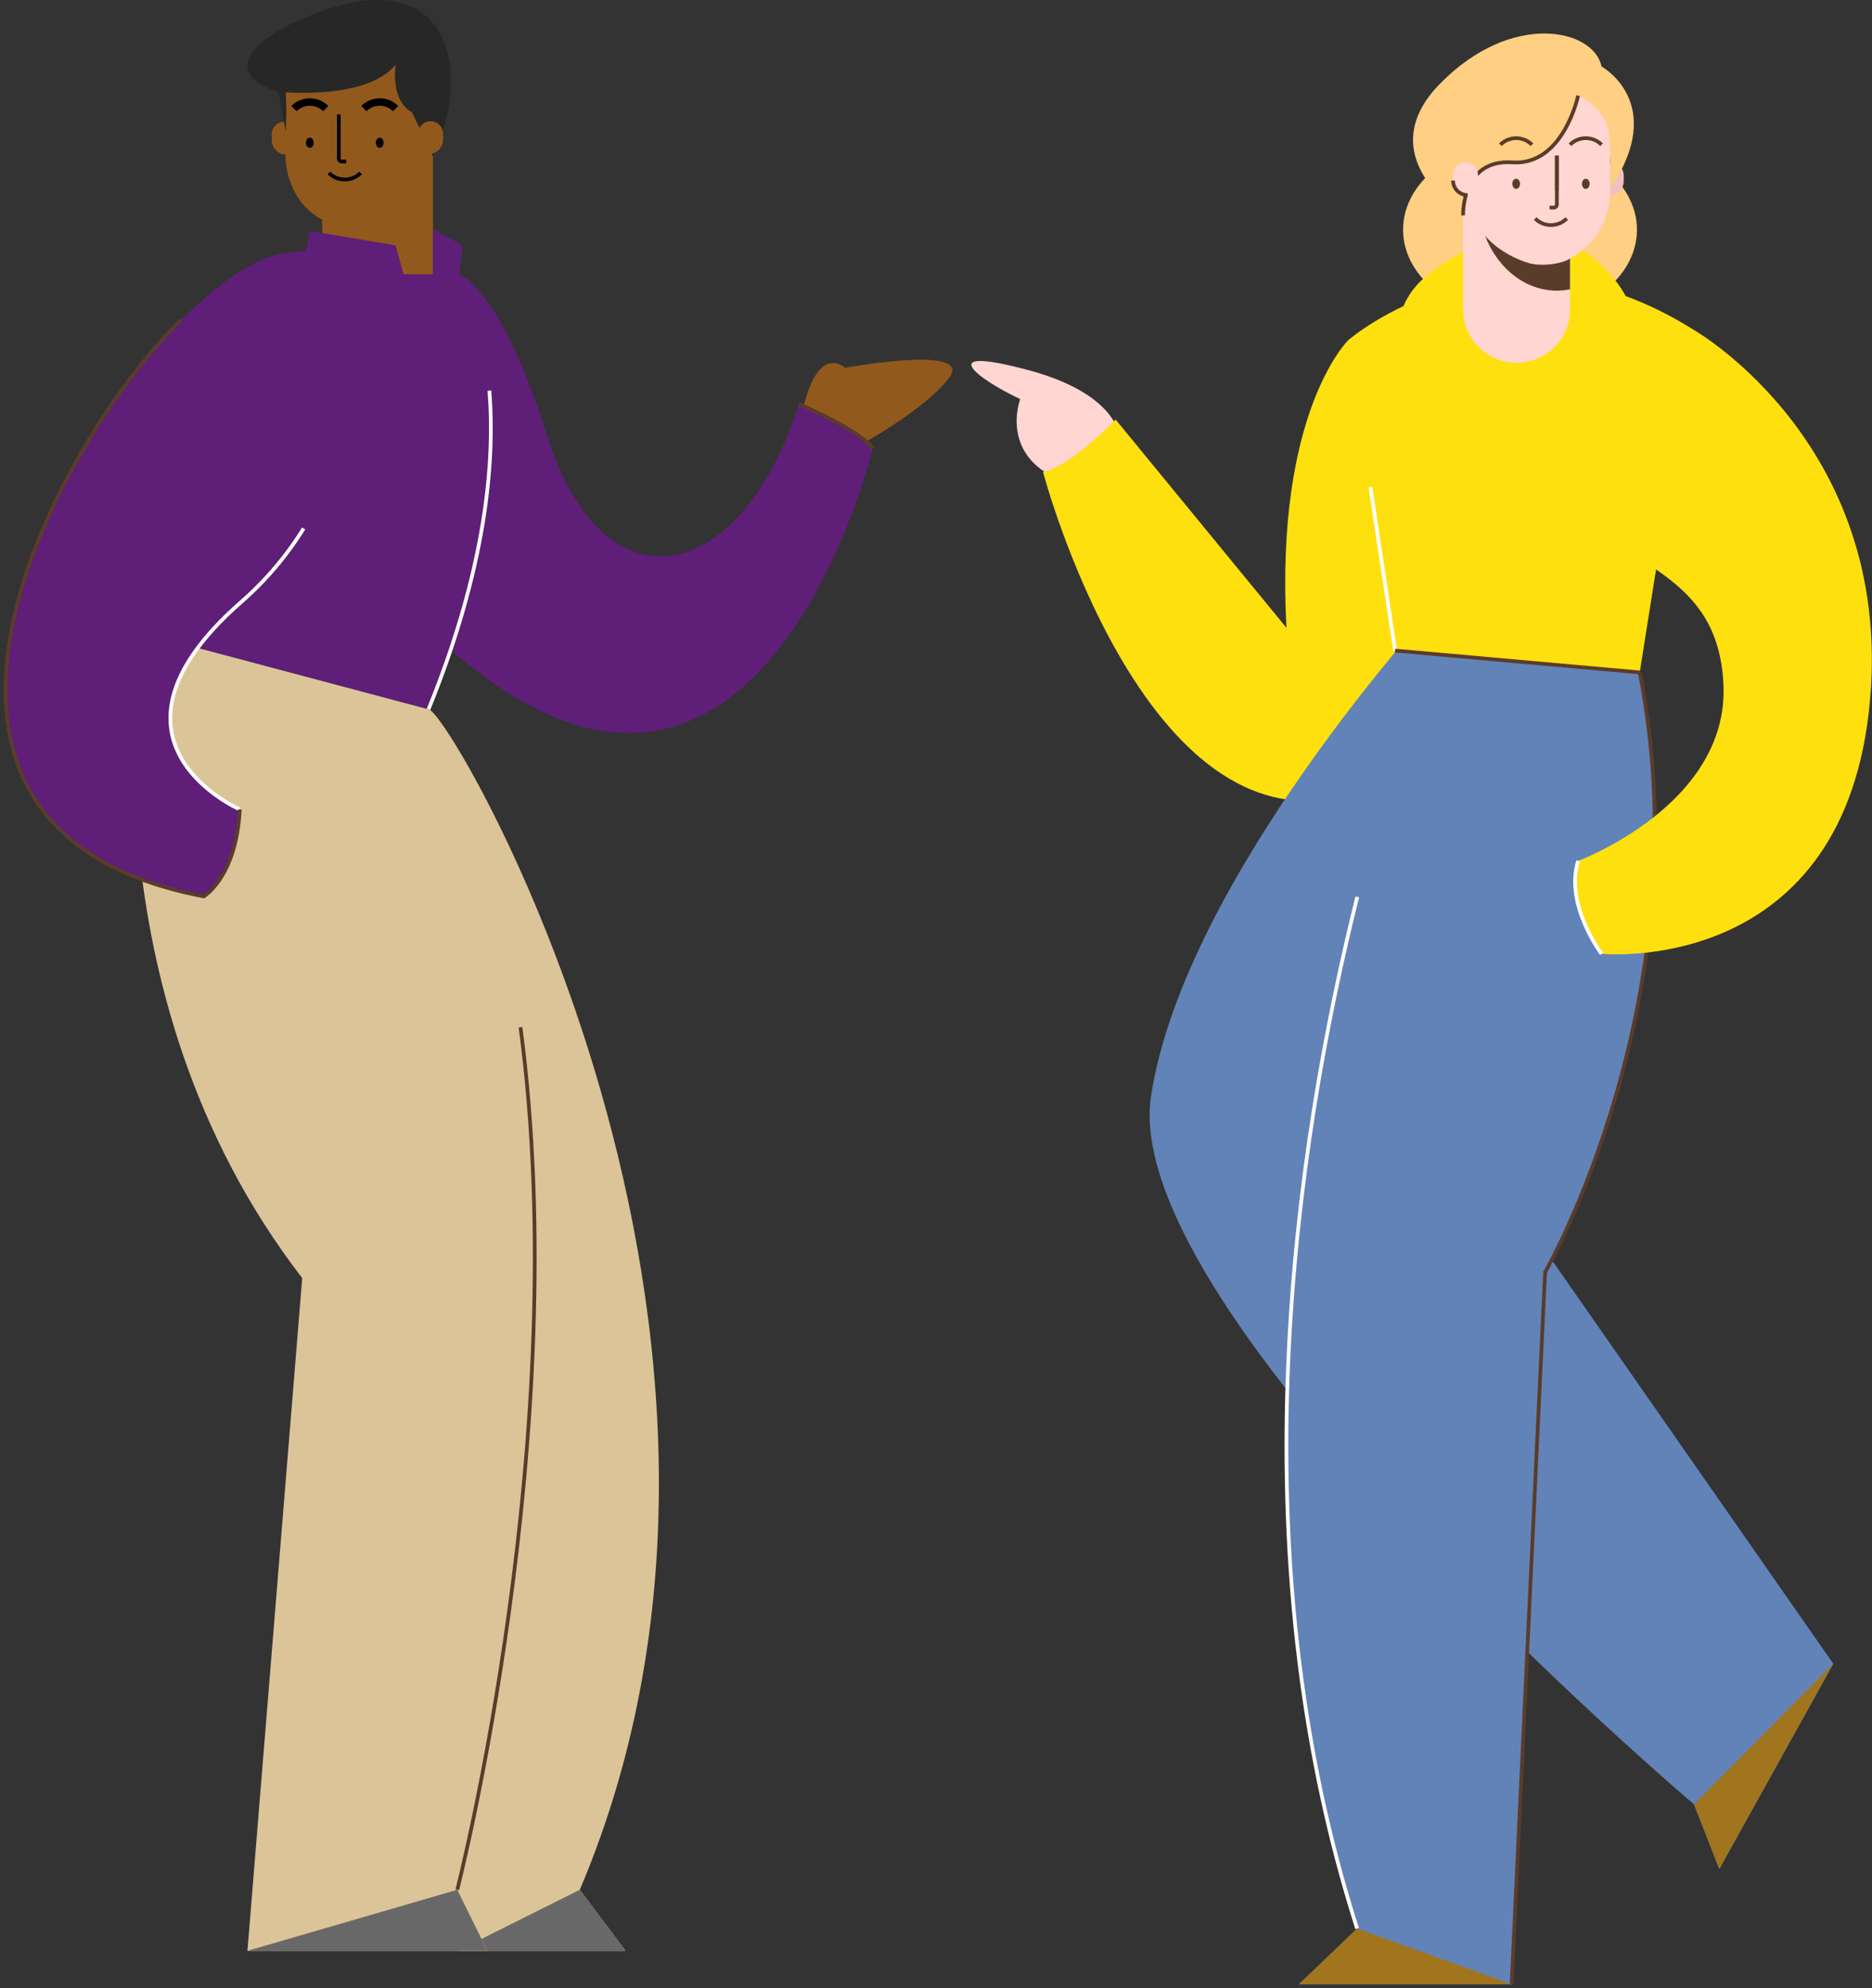 <?xml version="1.0" encoding="UTF-8"?>
<svg width="503px" height="534px" viewBox="0 0 503 534" version="1.1" xmlns="http://www.w3.org/2000/svg" xmlns:xlink="http://www.w3.org/1999/xlink">
    <rect x="0" y="0" width="503" height="534" fill="#333333" stroke="none"/>
    <title>Group 3</title>
    <g id="Page-1" stroke="none" stroke-width="1" fill="none" fill-rule="evenodd">
        <g id="Námskeið_Single" transform="translate(-987, -292)">
            <g id="Group-3" transform="translate(988.5, 292)">
                <g id="business,-man,-male,-person">
                    <path d="M214.058,111.024 C214.058,111.024 217.111,92.626 225.655,98.777 C225.655,98.777 260.34,92.455 253.506,101.511 C246.671,110.567 227.363,120.819 227.363,120.819" id="Path" fill="#92591C" fill-rule="nonzero"></path>
                    <path d="M117.558,72.293 C117.558,72.293 130.482,69.218 145.518,117.06 C160.555,164.902 197.462,157.726 213.181,108.517 C213.181,108.517 229.926,115.693 233.002,120.477 C233.002,120.477 203.271,244.526 121.939,176.521 C40.607,108.517 106.922,90.405 106.922,90.405" id="Path" fill="#5F1E78" fill-rule="nonzero"></path>
                    <path d="M213.181,108.517 C213.181,108.517 229.926,115.693 233.002,120.477" id="Path" stroke="#5A3C2A"></path>
                    <path d="M113.637,190.532 C119.132,190.221 217.849,357.934 154.29,507.605 L166.592,524 L121.483,524 L119.205,382.586 L111.459,279.155" id="Path" fill="#DCC499" fill-rule="nonzero"></path>
                    <polyline id="Path" fill="#686868" fill-rule="nonzero" points="154.29 507.604 166.592 524 121.484 524"></polyline>
                    <path d="M99.962,39.949 L99.962,39.949 C103.911,39.949 107.698,41.517 110.49,44.309 C113.282,47.101 114.85,50.888 114.85,54.837 L114.85,88.143 L85.075,88.143 L85.075,54.837 C85.075,46.614 91.74,39.949 99.962,39.949 L99.962,39.949 Z" id="Path" fill="#92591C" fill-rule="nonzero" transform="translate(99.962, 64.046) rotate(-180) translate(-99.962, -64.046) "></path>
                    <path d="M74.871,32.711 L74.871,32.711 C76.727,32.711 78.231,34.215 78.231,36.071 L78.231,38.737 C78.231,40.282 76.978,41.535 75.433,41.535 L75.433,41.535 C73.267,41.535 71.511,39.779 71.511,37.613 L71.511,36.071 C71.511,34.215 73.016,32.711 74.871,32.711 L74.871,32.711 Z" id="Path" fill="#92591C" fill-rule="nonzero"></path>
                    <path d="M78.627,13.922 C75.714,18.801 74.454,24.49 75.036,30.143 C75.294,33.327 75.34,36.525 75.175,39.715 C74.815,47.813 78.191,55.379 85.075,59.001 C87.844,60.458 93.816,61.239 98.297,59.863 C106.43,57.367 114.662,51.981 114.893,38.703 C114.952,35.038 115.467,31.394 116.425,27.855 C117.261,24.777 117.502,20.304 115.074,14.777 C109.719,2.586 88.585,-2.207 78.627,13.922 Z" id="Path" fill="#92591C" fill-rule="nonzero"></path>
                    <path d="M119.205,16.249 C116.927,3.491 107.131,-3.115 90.044,1.44 C72.958,5.997 53.536,18.072 73.356,24.782 L75.264,35.272 C75.472,31.778 75.472,28.275 75.264,24.782 C75.264,24.782 97.215,26.729 104.793,17.388 C104.793,17.388 103.258,26.843 109.181,30.146 L113.637,39.427 L114.85,41.993 C114.85,41.993 121.483,29.007 119.205,16.249 Z" id="Path" fill="#272727" fill-rule="nonzero"></path>
                    <ellipse id="Oval" fill="#000000" fill-rule="nonzero" cx="100.533" cy="38.346" rx="1.041" ry="1.369"></ellipse>
                    <ellipse id="Oval" fill="#000000" fill-rule="nonzero" cx="81.747" cy="38.346" rx="1.041" ry="1.369"></ellipse>
                    <path d="M91.523,43.386 L90.328,43.386 C89.899,43.386 89.552,43.039 89.552,42.61 L89.552,30.733" id="Path" stroke="#000000"></path>
                    <path d="M86.88,46.458 C89.233,48.811 93.047,48.811 95.4,46.458" id="Path" stroke="#000000"></path>
                    <path d="M104.793,29.167 C102.44,26.815 98.626,26.815 96.273,29.167" id="Path" stroke="#000000" stroke-width="2"></path>
                    <path d="M86.007,29.167 C83.654,26.815 79.84,26.815 77.487,29.167" id="Path" stroke="#000000" stroke-width="2"></path>
                    <path d="M80.942,18.553 C80.901,18.549 80.858,18.548 80.817,18.544 C80.881,18.51 80.926,18.487 80.926,18.487 C80.93,18.51 80.937,18.531 80.942,18.553 Z" id="Path" fill="#5A3C2A" fill-rule="nonzero"></path>
                    <path d="M114.76,32.565 L114.76,32.565 C116.306,32.565 117.558,33.818 117.558,35.363 L117.558,38.029 C117.558,39.884 116.054,41.389 114.198,41.389 L114.198,41.389 C112.343,41.389 110.839,39.884 110.839,38.029 L110.839,36.487 C110.839,34.321 112.595,32.565 114.76,32.565 L114.76,32.565 Z" id="Path" fill="#92591C" fill-rule="nonzero" transform="translate(114.198, 36.977) rotate(180) translate(-114.198, -36.977) "></path>
                    <path d="M80.707,67.449 L81.747,62.041 L104.793,65.914 L106.922,73.66 L114.85,73.66 L114.85,61.586 L122.85,65.914 L121.939,73.66 C121.939,73.66 145.658,111.934 113.636,190.532 L36.506,170.028 C36.506,170.028 51.272,66.082 80.707,67.449 Z" id="Path" fill="#5F1E78" fill-rule="nonzero"></path>
                    <path d="M130.002,104.925 C131.541,124.299 129.026,152.759 113.636,190.532" id="Path" stroke="#FFFFFF"></path>
                    <path d="M113.637,190.532 L36.506,170.028 C36.506,170.028 20.039,266.059 79.703,343.291 L64.991,524 L129.457,524 L121.367,507.605 C121.367,507.605 172.997,306.721 113.637,190.532 Z" id="Path" fill="#DCC499" fill-rule="nonzero"></path>
                    <path d="M121.367,507.605 C121.367,507.605 152.886,384.969 138.356,275.915" id="Path" stroke="#5A3C2A"></path>
                    <polyline id="Path" fill="#686868" fill-rule="nonzero" points="64.991 524 129.457 524 121.367 507.604"></polyline>
                    <path d="M88.303,75.71 C88.303,75.71 81.273,52.473 47.1,85.962 C12.927,119.452 -42.093,222.715 53.251,240.767 C53.251,240.767 62.022,235.641 62.933,217.415 C62.933,217.415 20.786,199.076 63.161,161.827 C105.536,124.578 88.303,75.71 88.303,75.71 Z" id="Path" fill="#5F1E78" fill-rule="nonzero"></path>
                    <path d="M62.933,217.415 C62.933,217.415 20.786,199.076 63.161,161.827 C69.773,156.087 75.481,149.383 80.092,141.94" id="Path" stroke="#FFFFFF"></path>
                    <path d="M47.1,85.962 C12.927,119.452 -42.093,222.715 53.251,240.767 C53.251,240.767 62.022,235.641 62.933,217.415" id="Path" stroke="#5A3C2A"></path>
                </g>
                <g id="casual-woman,-woman,-female,-person" transform="translate(259.5, 9)">
                    <path d="M40.015,109.54 C40.015,109.54 40.696,97.179 15.173,90.373 C-10.35,83.567 1.542,92.782 13.131,98.2 C13.131,98.2 7.006,114.175 25.722,120.651" id="Path" fill="#FFD6D2" fill-rule="nonzero"></path>
                    <path d="M113.862,95.648 L101.27,82.37 C101.27,82.37 81.552,101.547 84.662,159.625 L38.768,103.698 C38.768,103.698 26.517,116.403 19.257,117.764 C19.257,117.764 46.254,219.973 101.27,204.546 C156.286,189.119 126.793,126.956 126.793,126.956" id="Path" fill="#FFE00F" fill-rule="nonzero"></path>
                    <path d="M125.432,152.819 C125.432,152.819 57.371,226.325 48.296,285.312 C39.221,344.298 194.174,475.657 194.174,475.657 L200.969,493.012 L231.595,437.885 L139.754,306.193 L147.722,212.273" id="Path" fill="#6283B7" fill-rule="nonzero"></path>
                    <polyline id="Path" fill="#A1741E" fill-rule="nonzero" points="194.174 475.657 200.969 493.012 231.595 437.885"></polyline>
                    <path d="M179.589,171.614 L123.93,166.649 C123.93,166.649 51.245,345.659 103.652,509.006 L87.998,524 L145.17,524 L154.16,332.736 C154.16,332.736 196.669,258.995 179.589,171.614 Z" id="Path" fill="#6283B7" fill-rule="nonzero"></path>
                    <path d="M103.696,231.903 C87.008,298.704 70.898,406.914 103.652,509.006" id="Path" stroke="#FFFFFF"></path>
                    <path d="M145.17,524 L154.16,332.736 C154.16,332.736 196.669,258.995 179.589,171.614" id="Path" stroke="#5A3C2A"></path>
                    <polyline id="Path" fill="#A1741E" fill-rule="nonzero" points="103.652 509.006 87.998 524 145.17 524"></polyline>
                    <path d="M101.27,82.37 L113.862,165.751 L179.589,171.614 L194.174,79.654 C142.145,46.754 101.27,82.37 101.27,82.37 Z" id="Path" fill="#FFE00F" fill-rule="nonzero"></path>
                    <line x1="107.231" y1="121.842" x2="113.862" y2="165.751" id="Path" stroke="#FFFFFF"></line>
                    <ellipse id="Oval" fill="#FFCF83" fill-rule="nonzero" cx="147.424" cy="52.702" rx="31.422" ry="23.71"></ellipse>
                    <path d="M115.251,75.601 C116.504,71.336 119.082,67.581 122.61,64.878 C131.232,58.105 152.684,44.899 170.696,63.643 C193.835,87.723 159.607,112.452 143.016,110.637 C133.836,109.633 109.995,94.38 115.251,75.601 Z" id="Path" fill="#FFE00F" fill-rule="nonzero"></path>
                    <path d="M132.13,41.969 L160.853,41.969 L160.853,74.098 C160.853,77.907 159.34,81.56 156.646,84.253 C153.953,86.946 150.3,88.459 146.491,88.459 L146.491,88.459 C138.56,88.459 132.13,82.029 132.13,74.098 L132.13,41.969 L132.13,41.969 Z" id="Path" fill="#FFD6D2" fill-rule="nonzero"></path>
                    <path d="M136.096,43.732 C136.096,57.727 145.6,69.072 157.323,69.072 C158.508,69.071 159.691,68.952 160.853,68.717 L160.853,38.946 L136.479,38.946 C136.225,40.529 136.097,42.129 136.096,43.732 L136.096,43.732 Z" id="Path" fill="#5A3C2A" fill-rule="nonzero"></path>
                    <path d="M172.502,34.761 L172.502,34.761 C174.041,34.761 175.288,36.009 175.288,37.547 L175.288,40.202 C175.288,42.05 173.79,43.548 171.942,43.548 L171.942,43.548 C170.094,43.548 168.596,42.05 168.596,40.202 L168.596,38.667 C168.596,37.631 169.008,36.637 169.74,35.905 C170.473,35.173 171.466,34.761 172.502,34.761 L172.502,34.761 Z" id="Path" fill="#F2C0C0" fill-rule="nonzero" transform="translate(171.942, 39.155) rotate(-180) translate(-171.942, -39.155) "></path>
                    <path d="M168.202,16.051 C171.103,20.909 172.358,26.575 171.778,32.204 C171.521,35.375 171.475,38.559 171.64,41.736 C171.89,49.667 167.552,57.033 160.496,60.662 C157.739,62.113 152.783,62.557 149.796,61.667 C143.054,59.658 133.01,53.595 132.779,40.373 C132.715,36.717 131.521,33.454 130.562,29.925 C129.729,26.86 129.489,22.406 131.907,16.902 C137.239,4.761 158.286,-0.011 168.202,16.051 Z" id="Path" fill="#FFD6D2" fill-rule="nonzero"></path>
                    <path d="M163.036,16.697 C163.036,16.697 159.077,35.565 145.351,34.616 C131.626,33.667 132.13,48.856 132.13,48.856 C132.13,48.856 106.545,33.202 125.943,13.464 C145.34,-6.274 167.301,-1.169 169.337,8.87 C169.337,8.87 187.22,18.622 171.64,41.736 C171.64,41.736 171.894,35.669 171.373,27.417 C170.903,19.971 163.036,16.697 163.036,16.697 Z" id="Path" fill="#FFCF83" fill-rule="nonzero"></path>
                    <path d="M163.036,16.697 C163.036,16.697 159.077,35.565 145.351,34.616 C131.626,33.667 132.13,48.856 132.13,48.856" id="Path" stroke="#5A3C2A"></path>
                    <path d="M132.779,34.616 L132.779,34.616 C134.627,34.616 136.125,36.114 136.125,37.962 L136.125,40.616 C136.125,42.155 134.877,43.402 133.339,43.402 L133.339,43.402 C131.182,43.402 129.433,41.654 129.433,39.497 L129.433,37.962 C129.433,36.114 130.931,34.616 132.779,34.616 L132.779,34.616 Z" id="Path" fill="#FFD6D2" fill-rule="nonzero"></path>
                    <path d="M133.339,43.402 C132.303,43.402 131.31,42.991 130.577,42.259 C129.845,41.526 129.433,40.533 129.433,39.497" id="Path" stroke="#5A3C2A"></path>
                    <path d="M142.145,29.87 C144.488,27.527 148.287,27.527 150.63,29.87" id="Path" stroke="#5A3C2A"></path>
                    <path d="M160.853,29.87 C163.196,27.527 166.994,27.527 169.337,29.87" id="Path" stroke="#5A3C2A"></path>
                    <ellipse id="Oval" fill="#5A3C2A" fill-rule="nonzero" cx="146.388" cy="40.373" rx="1.036" ry="1.364"></ellipse>
                    <ellipse id="Oval" fill="#5A3C2A" fill-rule="nonzero" cx="165.095" cy="40.373" rx="1.036" ry="1.364"></ellipse>
                    <path d="M157.323,32.791 L157.323,45.981 C157.323,46.408 156.977,46.754 156.55,46.754 L155.359,46.754" id="Path" stroke="#5A3C2A"></path>
                    <line x1="157.323" y1="32.791" x2="157.323" y2="42.172" id="Path" stroke="#5A3C2A"></line>
                    <path d="M159.984,49.7 C157.641,52.043 153.842,52.043 151.499,49.7" id="Path" stroke="#5A3C2A"></path>
                    <path d="M165.897,20.663 C165.938,20.658 165.98,20.657 166.021,20.653 C165.958,20.62 165.913,20.597 165.913,20.597 C165.908,20.619 165.902,20.64 165.897,20.663 Z" id="Path" fill="#5A3C2A" fill-rule="nonzero"></path>
                    <line x1="113.862" y1="165.751" x2="179.589" y2="171.614" id="Path" stroke="#5A3C2A"></line>
                    <path d="M194.174,79.654 L171.856,128.771 C171.999,144.652 200.753,142.837 202.09,175.053 C203.428,207.268 163.036,222.242 163.036,222.242 C159.349,234.039 169.337,247.198 169.337,247.198 C169.337,247.198 232.969,253.55 241.136,182.312 C249.303,111.075 194.174,79.654 194.174,79.654 Z" id="Path" fill="#FFE00F" fill-rule="nonzero"></path>
                    <path d="M163.036,222.242 C159.349,234.039 169.337,247.198 169.337,247.198" id="Path" stroke="#FFFFFF"></path>
                </g>
            </g>
        </g>
    </g>
</svg>